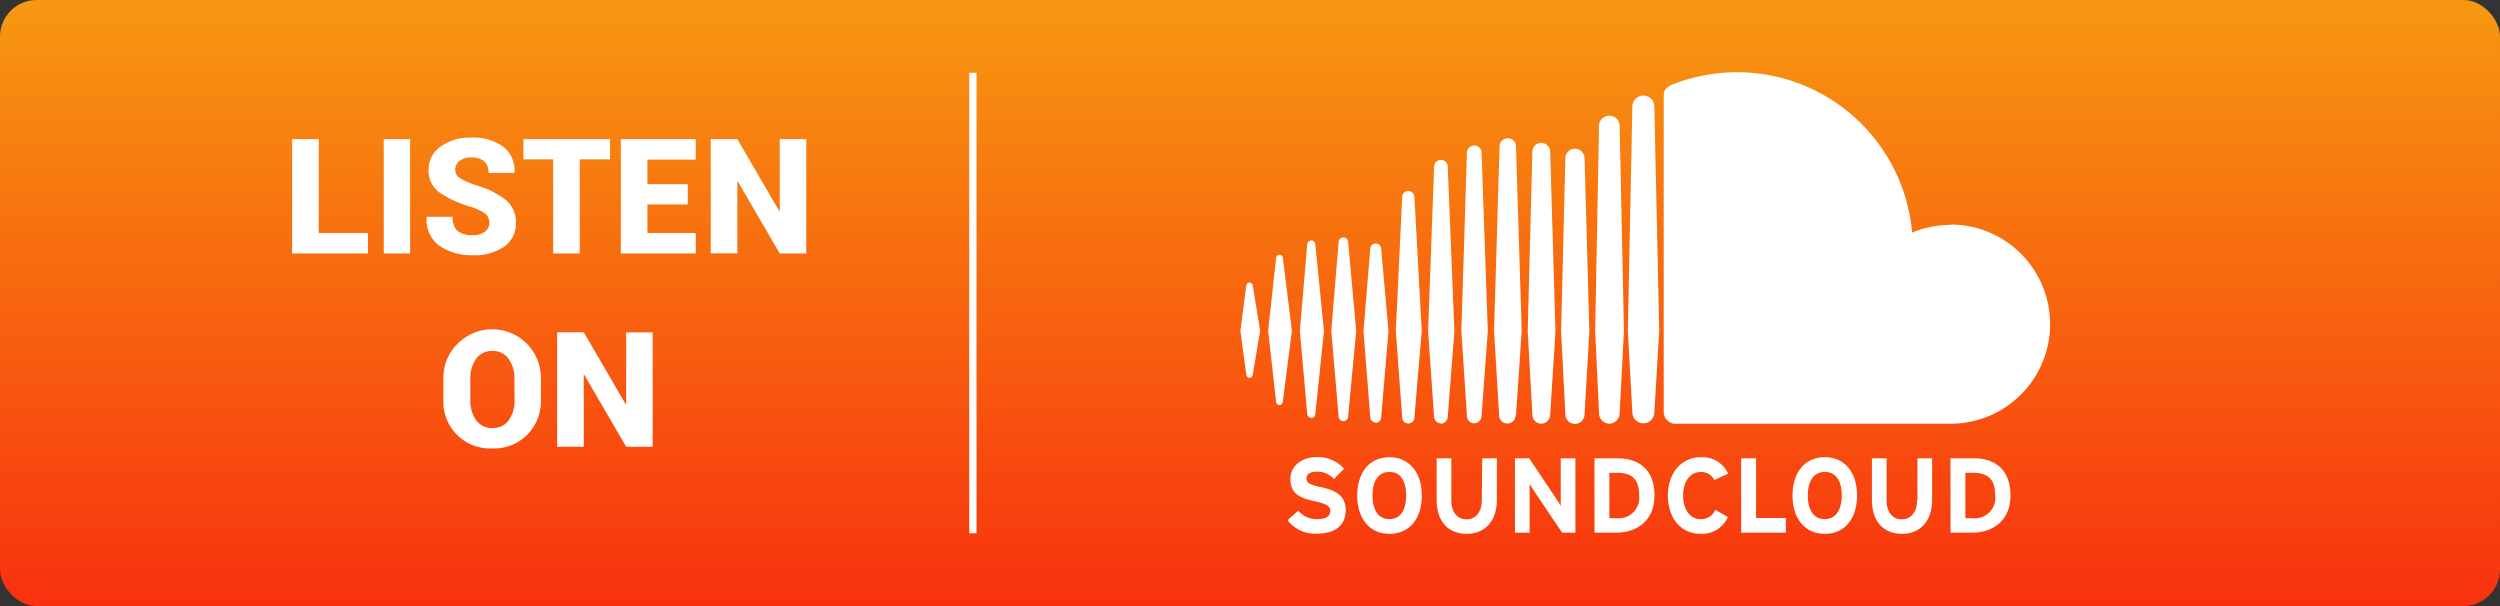 <svg xmlns="http://www.w3.org/2000/svg" xmlns:xlink="http://www.w3.org/1999/xlink" id="Layer_1" data-name="Layer 1" width="341.36" height="82.75" viewBox="0 0 341.36 82.75"><rect x="0" y="0" width="341.36" height="82.75" fill="#333333" stroke="none"/><defs><style>.cls-1{fill:url(#linear-gradient);}.cls-2{fill:#fff;}.cls-3{fill:none;stroke:#fff;stroke-miterlimit:10;}</style><linearGradient id="linear-gradient" x1="170.68" x2="170.68" y2="82.75" gradientUnits="userSpaceOnUse"><stop offset="0" stop-color="#f79810"></stop><stop offset="1" stop-color="#f8310e"></stop></linearGradient></defs><rect class="cls-1" width="341.36" height="82.75" rx="5"></rect><path class="cls-2" d="M170.62,38.58a.46.46,0,0,0-.45.43l-.8,6.15.8,6a.46.46,0,0,0,.45.43.46.46,0,0,0,.44-.43h0l1-6-1-6.15a.47.47,0,0,0-.44-.43Zm4.55-3.35a.49.49,0,0,0-.47-.45.49.49,0,0,0-.46.45l-1.08,9.93,1.08,9.71a.48.48,0,0,0,.46.44.47.47,0,0,0,.46-.44l1.24-9.71-1.23-9.93Zm17.12-9.16a.85.85,0,0,0-.83.83l-.87,18.26L191.46,57a.85.85,0,0,0,.83.83.86.86,0,0,0,.84-.83h0l1-11.81-1-18.26A.86.86,0,0,0,192.29,26.07Zm-8.86,6.35a.66.66,0,0,0-.65.63l-1,12.11,1,11.71a.67.67,0,0,0,.65.64.67.67,0,0,0,.65-.64l1.1-11.71-1.1-12.11A.66.66,0,0,0,183.43,32.42ZM201.3,57.8a1.05,1.05,0,0,0,1-1l.85-11.61-.85-24.32a1,1,0,0,0-1-1,1,1,0,0,0-1,1l-.76,24.32.76,11.61A1,1,0,0,0,201.3,57.8Zm18.44.05a1.43,1.43,0,0,0,1.41-1.4h0l.59-11.27-.59-28.09a1.41,1.41,0,0,0-2.81,0l-.53,28.08s.53,11.29.53,11.29A1.42,1.42,0,0,0,219.74,57.85Zm-9.29,0a1.23,1.23,0,0,0,1.22-1.21h0l.72-11.43-.72-24.5a1.23,1.23,0,0,0-1.22-1.2,1.21,1.21,0,0,0-1.21,1.2l-.64,24.5.64,11.43a1.22,1.22,0,0,0,1.21,1.21Zm-22.61-.11a.76.76,0,0,0,.75-.73l1-11.81-1-11.23a.76.76,0,0,0-.75-.73.75.75,0,0,0-.74.73l-.92,11.23L187.1,57A.76.76,0,0,0,187.84,57.7Zm-8.79-.65a.57.57,0,0,0,.55-.54l1.18-11.35L179.6,33.38a.57.57,0,0,0-.55-.55.58.58,0,0,0-.56.55l-1,11.78,1,11.35a.58.58,0,0,0,.56.54Zm36-36.78a1.31,1.31,0,0,0-1.31,1.3l-.58,23.61.58,11.35a1.31,1.31,0,0,0,2.62,0h0l.66-11.35-.66-23.61a1.31,1.31,0,0,0-1.31-1.3Zm-18.3,37.55a1,1,0,0,0,.93-.92l.91-11.73-.91-22.45a.93.93,0,0,0-1.86,0L195,45.17l.81,11.73A1,1,0,0,0,196.78,57.82ZM207,56.71h0l.78-11.54L207,20a1.12,1.12,0,0,0-2.24,0L204,45.17l.7,11.54a1.12,1.12,0,0,0,2.24,0Zm59.36-26a13.76,13.76,0,0,0-5.27,1.05A24,24,0,0,0,237.18,9.86a24.34,24.34,0,0,0-8.7,1.63c-1,.4-1.3.8-1.31,1.6V56.25a1.64,1.64,0,0,0,1.47,1.61l37.69,0a13.6,13.6,0,0,0,0-27.2ZM224.39,13.05a1.51,1.51,0,0,0-1.5,1.49l-.62,30.64.62,11.12a1.5,1.5,0,0,0,3,0h0l.67-11.12-.67-30.64a1.51,1.51,0,0,0-1.49-1.49Zm-44,53.48c-1.61-.38-2-.58-2-1.22,0-.45.37-.91,1.45-.91a3.08,3.08,0,0,1,2.31,1L183.52,64a4.82,4.82,0,0,0-3.69-1.59c-2,0-3.63,1.13-3.63,3,0,2,1.31,2.59,3.18,3s2.26.72,2.26,1.38-.57,1.1-1.77,1.1a3.33,3.33,0,0,1-2.6-1.16l-1.46,1.3a4.71,4.71,0,0,0,3.94,1.84c2.77,0,4-1.3,4-3.23,0-2.2-1.78-2.76-3.39-3.13Zm9.34-4.1c-2.77,0-4.41,2.14-4.41,5.23s1.64,5.23,4.41,5.23,4.41-2.14,4.41-5.23S192.46,62.43,189.69,62.43Zm0,8.45c-1.64,0-2.32-1.41-2.32-3.22s.68-3.22,2.32-3.22S192,65.85,192,67.66,191.33,70.88,189.69,70.88Zm12.6-2.6c0,1.63-.8,2.63-2.09,2.63s-2.07-1-2.07-2.66V62.58h-2v5.7c0,3,1.65,4.61,4.1,4.61s4.12-1.69,4.12-4.64V62.58h-2Zm10.78-1.4c0,.56,0,1.84,0,2.21-.13-.26-.46-.76-.71-1.14l-3.6-5.37h-1.94V72.73h2V68.27c0-.57,0-1.84,0-2.22.13.26.47.77.71,1.15l3.73,5.53h1.81V62.58h-2v4.3Zm7.79-4.3h-3.18V72.73h3c2.61,0,5.19-1.51,5.19-5.07S223.76,62.58,220.86,62.58Zm-.15,8.18h-1v-6.2h1.07c2.15,0,3,1,3,3.1A2.81,2.81,0,0,1,220.71,70.76Zm11.47-6.32a2,2,0,0,1,1.86,1.1l1.88-.87a3.83,3.83,0,0,0-3.71-2.24c-2.65,0-4.51,2.14-4.51,5.23s1.78,5.23,4.44,5.23a3.86,3.86,0,0,0,3.75-2.29l-1.71-1a2.12,2.12,0,0,1-2,1.29c-1.52,0-2.4-1.4-2.4-3.22s.87-3.22,2.39-3.22Zm7.53-1.86h-2V72.73h6.1v-2h-4.07V62.58Zm9.42-.15c-2.77,0-4.41,2.14-4.41,5.23s1.64,5.23,4.41,5.23,4.4-2.14,4.4-5.23-1.64-5.23-4.4-5.23Zm0,8.45c-1.64,0-2.32-1.41-2.32-3.22s.68-3.22,2.32-3.22,2.31,1.41,2.31,3.22S250.76,70.88,249.13,70.88Zm12.59-2.6c0,1.63-.79,2.63-2.08,2.63s-2.08-1-2.08-2.66V62.58h-2v5.7c0,3,1.66,4.61,4.11,4.61s4.11-1.69,4.11-4.64V62.58h-2v5.7Zm7.75-5.7h-3.18V72.73h3c2.61,0,5.19-1.51,5.19-5.07s-2.14-5.08-5-5.08Zm-.15,8.18h-1v-6.2h1.07c2.15,0,3,1,3,3.1A2.8,2.8,0,0,1,269.32,70.76Z"></path><path class="cls-2" d="M43.52,31.81h6.72v2.8H39.89V19h3.63Z"></path><path class="cls-2" d="M56,34.61H52.4V19H56Z"></path><path class="cls-2" d="M66.81,30.46a1.53,1.53,0,0,0-.55-1.28,6.85,6.85,0,0,0-2-.95,15,15,0,0,1-4.33-2,3.63,3.63,0,0,1-1.41-3.08A3.79,3.79,0,0,1,60.18,20a6.85,6.85,0,0,1,4.18-1.21A6.94,6.94,0,0,1,68.67,20a4.08,4.08,0,0,1,1.58,3.53l0,.07H66.7A2,2,0,0,0,66.1,22a2.81,2.81,0,0,0-1.81-.5,2.35,2.35,0,0,0-1.56.48,1.52,1.52,0,0,0-.57,1.2,1.29,1.29,0,0,0,.58,1.1,11.51,11.51,0,0,0,2.19,1,11.74,11.74,0,0,1,4.11,2,3.88,3.88,0,0,1,1.4,3.18,3.78,3.78,0,0,1-1.61,3.23,7.19,7.19,0,0,1-4.28,1.16,7.77,7.77,0,0,1-4.49-1.25,4.3,4.3,0,0,1-1.79-3.94l0-.06h3.54a2.44,2.44,0,0,0,.67,1.94,3.1,3.1,0,0,0,2,.57,2.68,2.68,0,0,0,1.7-.45A1.45,1.45,0,0,0,66.81,30.46Z"></path><path class="cls-2" d="M83.3,21.76H79.16V34.61H75.53V21.76H71.47V19H83.3Z"></path><path class="cls-2" d="M93.91,27.91H88.4v3.9H95v2.8H84.77V19H95v2.79H88.4v3.36h5.51Z"></path><path class="cls-2" d="M110.09,34.61h-3.62l-5.73-9.84-.06,0v9.82H97.05V19h3.63l5.73,9.83.06,0V19h3.62Z"></path><path class="cls-2" d="M73.86,54.59A6.55,6.55,0,0,1,72,59.36a6.39,6.39,0,0,1-4.78,1.87,6.37,6.37,0,0,1-6.68-6.64V51.78A6.51,6.51,0,0,1,62.42,47a6.65,6.65,0,0,1,11.44,4.76Zm-3.62-2.83A4.48,4.48,0,0,0,69.45,49a2.59,2.59,0,0,0-2.23-1.08A2.62,2.62,0,0,0,65,49a4.56,4.56,0,0,0-.78,2.76v2.83A4.59,4.59,0,0,0,65,57.36a2.64,2.64,0,0,0,2.27,1.08,2.57,2.57,0,0,0,2.21-1.08,4.59,4.59,0,0,0,.78-2.77Z"></path><path class="cls-2" d="M89.12,61H85.5l-5.73-9.84-.06,0V61H76.08V45.37h3.63l5.72,9.82.07,0v-9.8h3.62Z"></path><line class="cls-3" x1="132.84" y1="9.94" x2="132.84" y2="72.81"></line></svg>